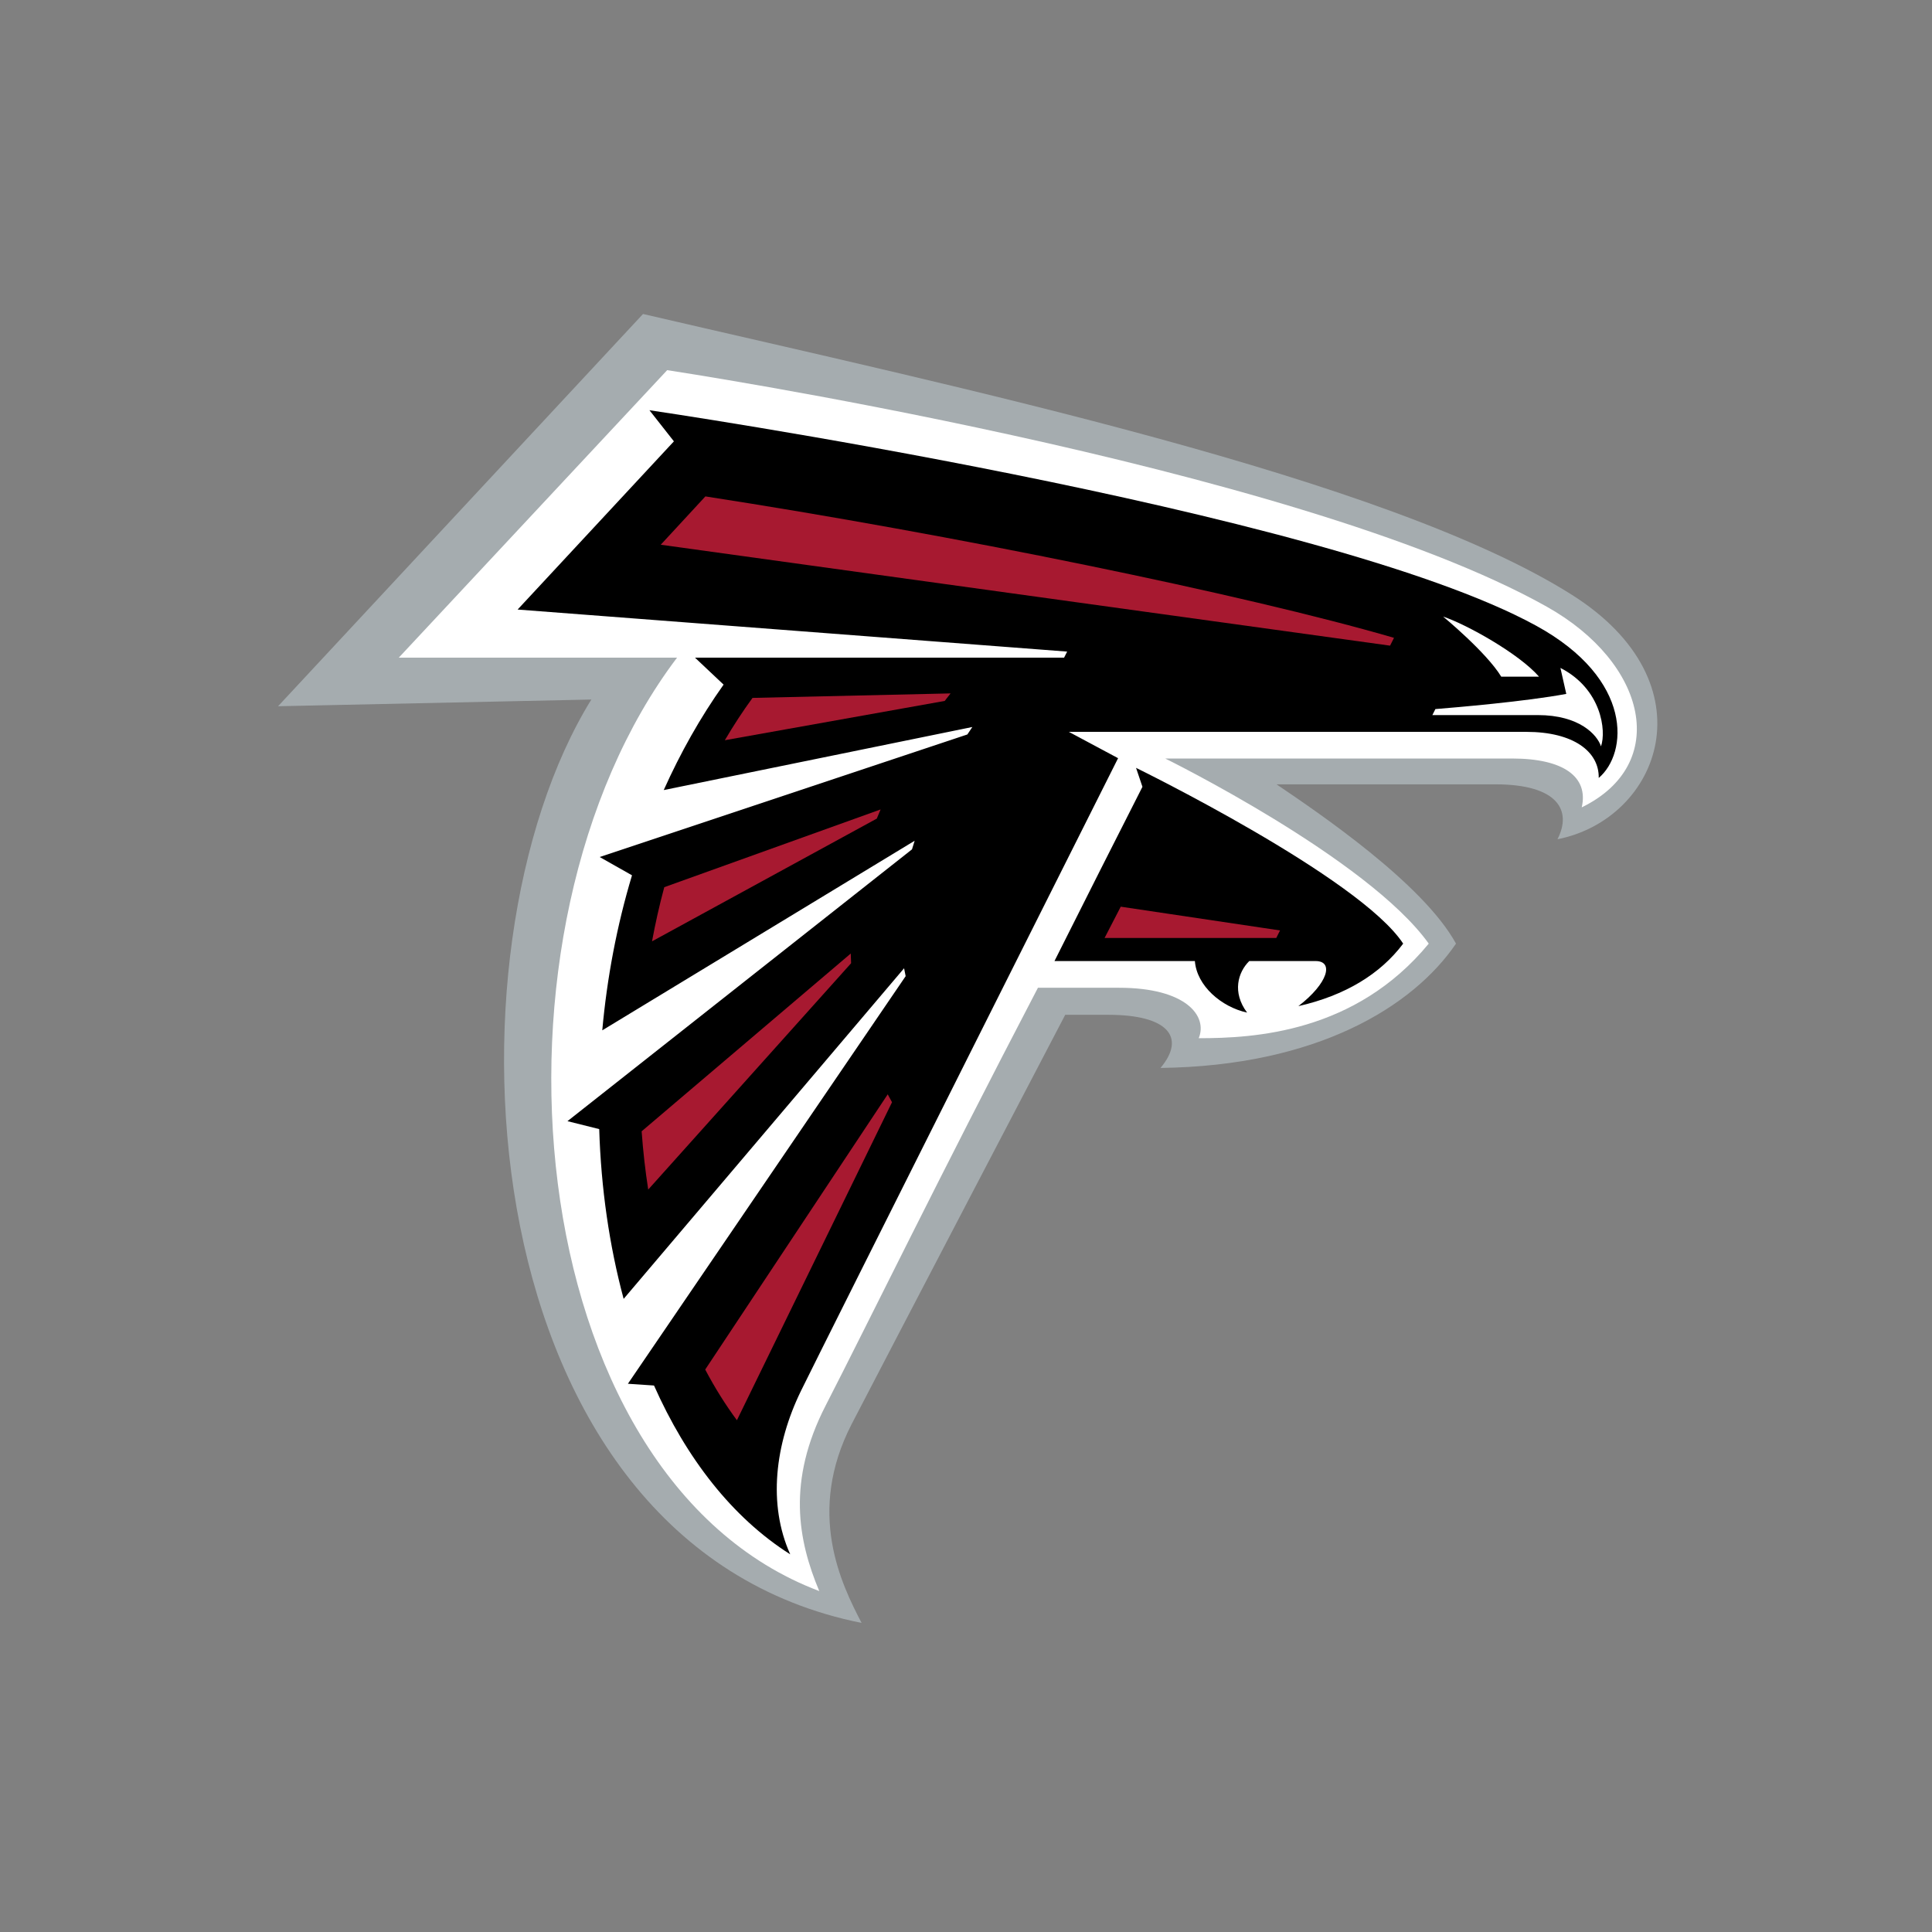 <svg width="64" height="64" viewBox="0 0 64 64" fill="none" xmlns="http://www.w3.org/2000/svg">
<rect x="0" y="0" width="64" height="64" fill="#808080" stroke="none"/>
<g clip-path="url(#clip0_694_3278)">
<path d="M52.066 19.701C45.912 15.816 31.816 12.845 21.301 10.401L9.211 23.395L19.589 23.173C14.422 31.522 15.475 51.152 28.541 53.761C27.869 52.471 26.701 50.103 28.215 47.17C29.293 45.084 35.287 33.617 35.287 33.617H36.723C38.666 33.617 39.306 34.347 38.444 35.377C43.624 35.311 46.804 33.352 48.232 31.259C47.145 29.271 43.689 26.931 42.287 25.982H49.535C51.613 25.982 52.082 26.853 51.593 27.801C54.984 27.134 56.719 22.638 52.066 19.701Z" fill="#A5ACAF"/>
<path d="M51.238 20.097C42.856 15.396 22.101 12.262 22.101 12.262L13.21 21.786H22.428C15.621 30.779 17.13 48.933 27.139 52.706C26.429 51.018 26.069 49.059 27.348 46.566C28.792 43.755 31.091 39.029 34.383 32.721H37.07C39.299 32.721 40.012 33.664 39.709 34.392C41.543 34.392 44.896 34.212 47.329 31.259C45.302 28.428 38.601 25.127 38.601 25.127H50.096C51.785 25.127 52.63 25.728 52.397 26.745C55.333 25.312 54.57 21.966 51.238 20.097Z" fill="white"/>
<path d="M21.514 13.59L22.324 14.62L17.147 20.192L35.351 21.585C35.318 21.651 35.283 21.718 35.249 21.786H23.023L23.97 22.679C23.197 23.767 22.539 24.942 21.987 26.172L32.21 24.083C32.155 24.165 32.099 24.247 32.045 24.33L19.866 28.39L20.936 28.996C20.433 30.667 20.107 32.399 19.951 34.131L30.299 27.851C30.268 27.945 30.239 28.04 30.211 28.136L18.798 37.14L19.85 37.403C19.909 39.356 20.184 41.26 20.659 43.027L29.949 32.075C29.965 32.163 29.982 32.25 30.001 32.337L20.8 45.839L21.665 45.897C22.732 48.297 24.247 50.266 26.177 51.489C25.432 49.832 25.67 47.844 26.534 46.073C27.283 44.54 37.038 25.116 37.038 25.116L35.408 24.244H50.565C52.117 24.244 52.977 24.895 52.96 25.77C53.919 24.961 54.134 22.508 50.89 20.729C43.841 16.862 21.513 13.589 21.513 13.589L21.514 13.59ZM47.805 20.425C48.58 20.683 50.323 21.655 50.983 22.416H49.731C49.237 21.604 47.805 20.425 47.805 20.425ZM51.691 22.126C53.05 22.82 53.217 24.207 53.035 24.724C52.912 24.346 52.328 23.688 50.942 23.688H47.449C47.482 23.621 47.516 23.555 47.549 23.489C48.212 23.436 50.559 23.236 51.885 22.986L51.691 22.126ZM37.633 25.436L37.845 26.064C37.344 27.042 35.552 30.594 34.931 31.836H39.582C39.645 32.66 40.463 33.358 41.312 33.544C40.809 32.872 41.009 32.205 41.384 31.836H43.58C44.191 31.836 44.002 32.568 43.01 33.33C44.563 32.976 45.723 32.269 46.482 31.259C45.042 29.061 37.633 25.436 37.633 25.436Z" fill="black"/>
<path d="M23.367 16.444L21.888 18.045L46.048 21.388C46.092 21.3 46.136 21.214 46.178 21.129C41.236 19.69 31.504 17.702 23.367 16.444ZM31.489 22.97L24.928 23.119C24.6 23.569 24.295 24.037 24.011 24.521L31.295 23.219C31.359 23.136 31.424 23.052 31.489 22.97ZM29.171 26.814L22.005 29.389C21.845 29.979 21.711 30.579 21.599 31.183L29.045 27.117C29.085 27.016 29.128 26.915 29.171 26.814ZM37.126 30.035L36.591 31.071H42.278C42.321 30.987 42.361 30.904 42.403 30.822L37.126 30.035ZM28.182 31.587L21.255 37.476C21.302 38.129 21.375 38.774 21.473 39.406L28.194 31.908C28.189 31.801 28.185 31.695 28.182 31.587ZM29.407 36.251L23.361 45.368C23.678 45.969 24.029 46.531 24.411 47.047L29.549 36.513C29.5 36.426 29.453 36.339 29.407 36.251Z" fill="#A71930"/>
</g>
<defs>
<clipPath id="clip0_694_3278">
<rect width="46.08" height="43.73" fill="white" transform="translate(8.96 10.24)"/>
</clipPath>
</defs>
</svg>
